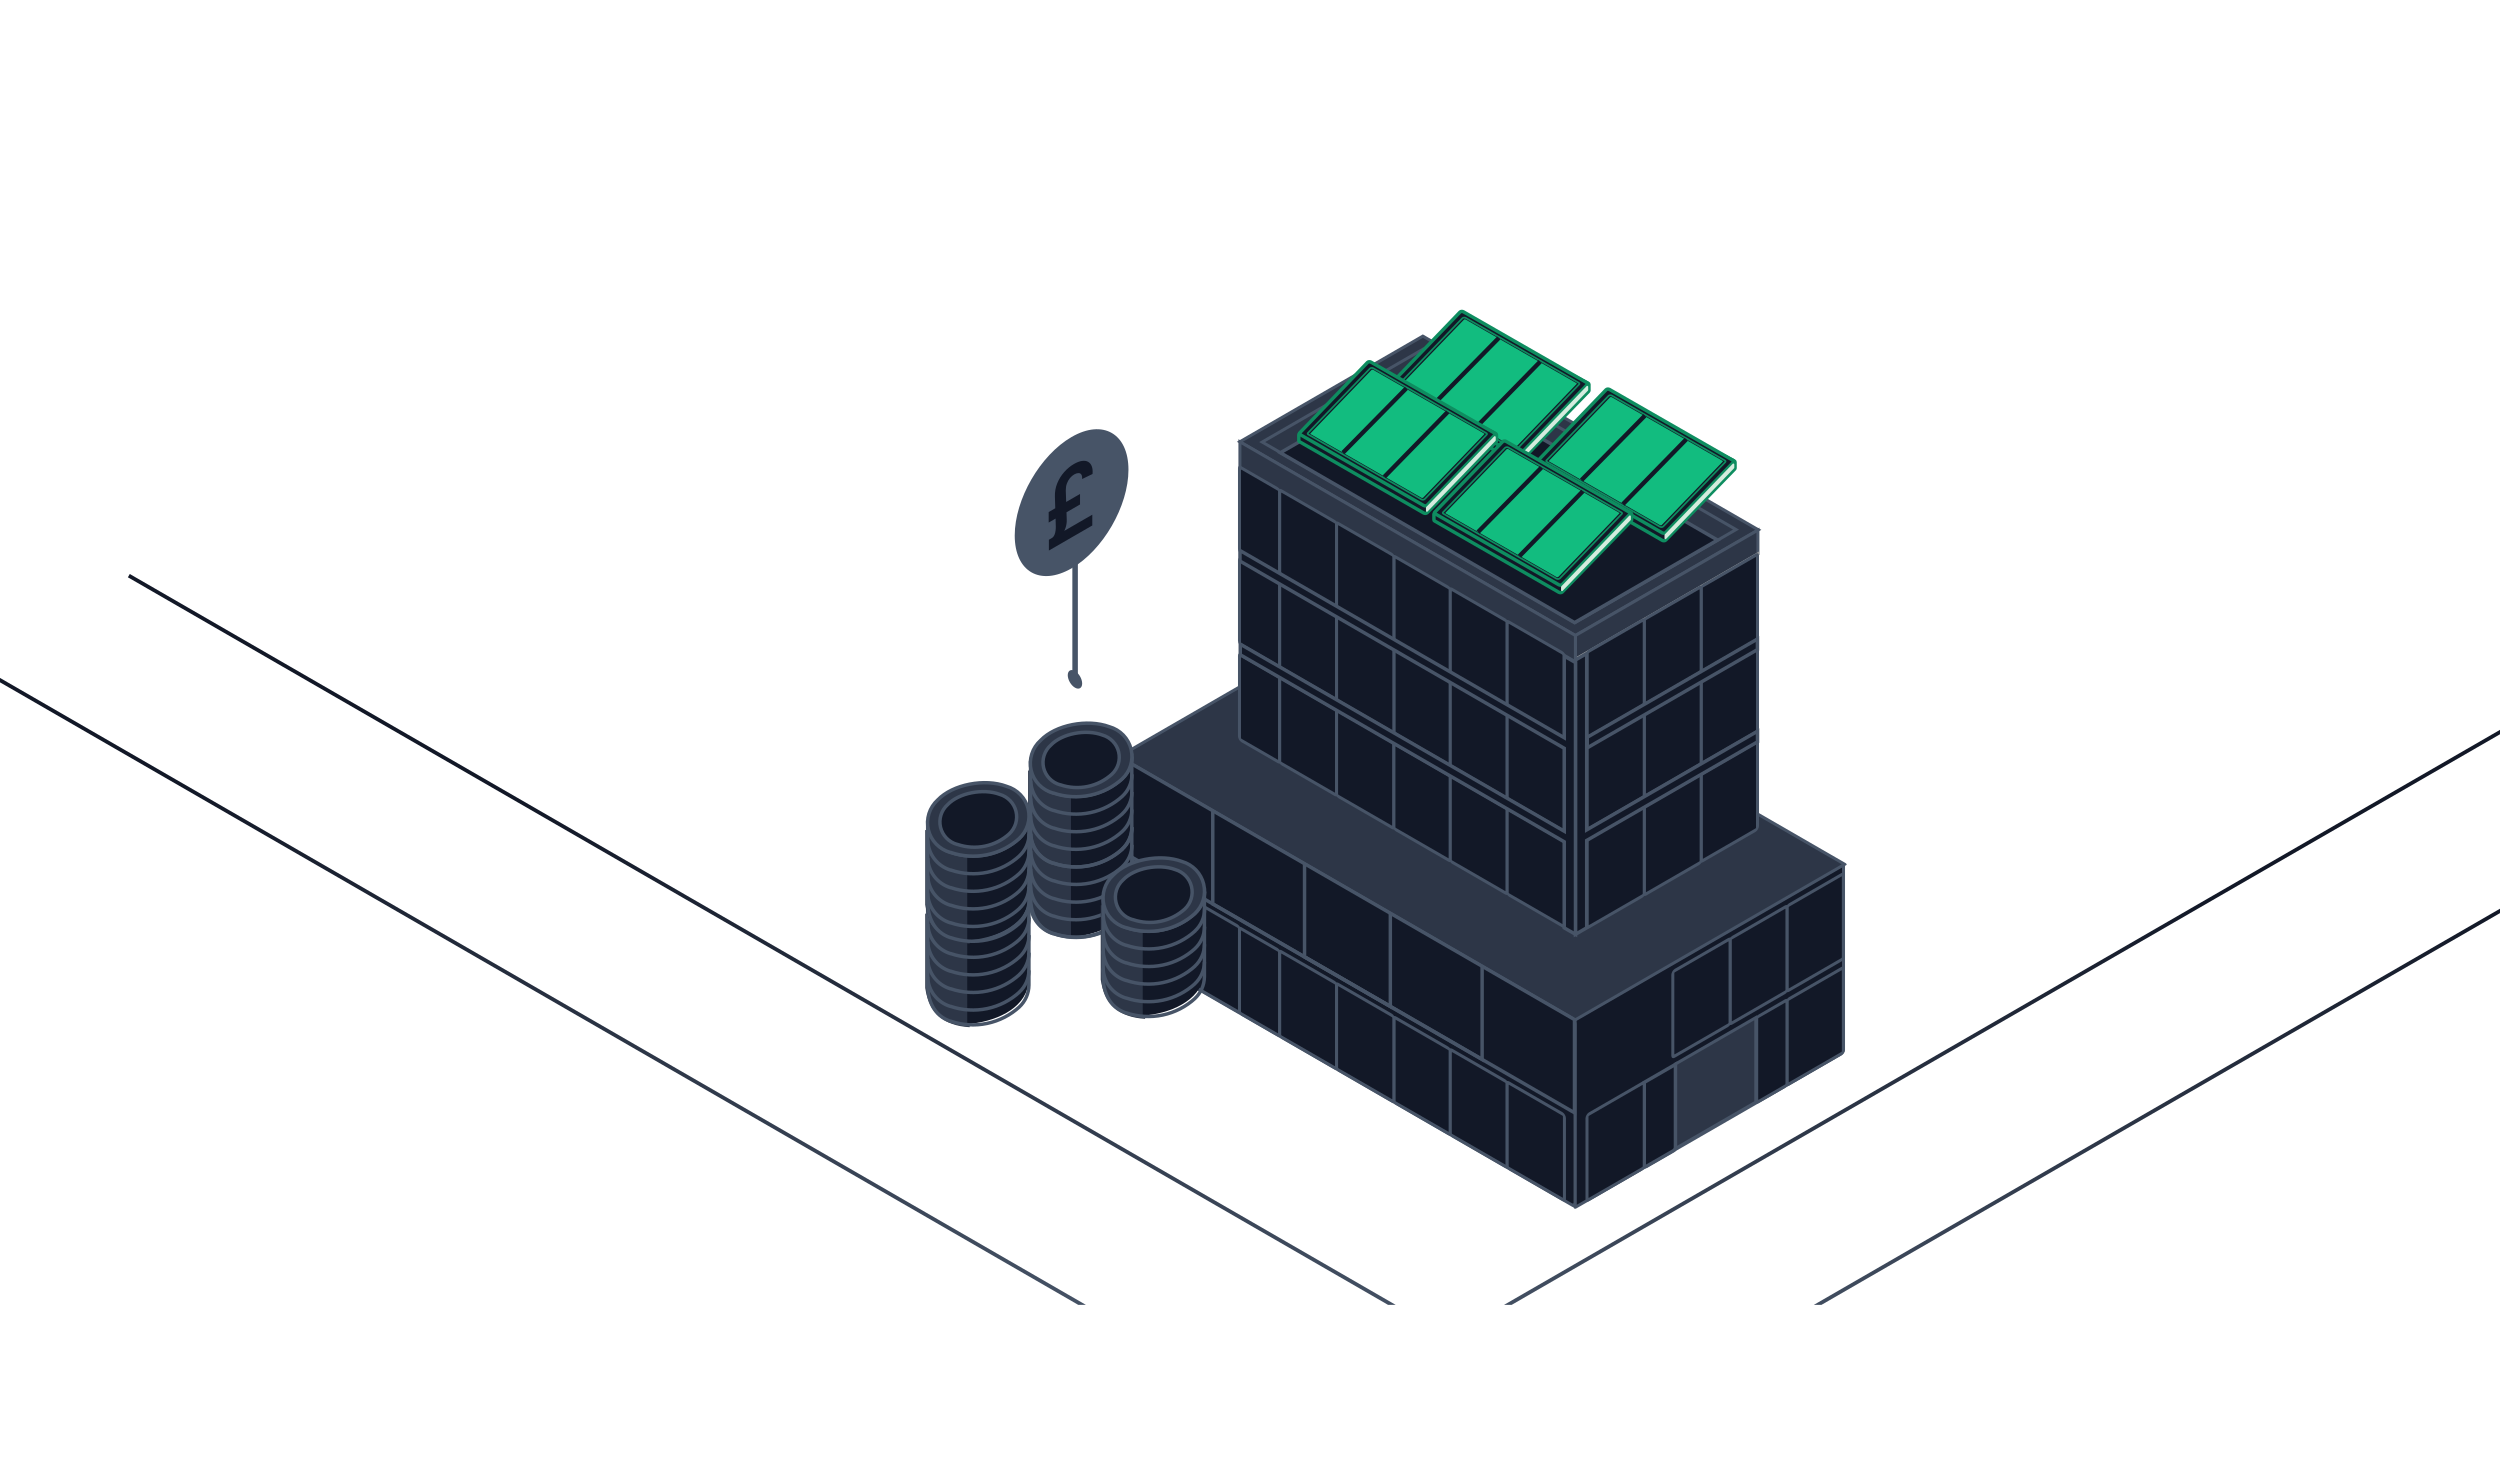 <svg width="1732" height="1019" viewBox="0 0 1732 1019" fill="none" xmlns="http://www.w3.org/2000/svg">
<g clip-path="url(#clip0_2933_242)">
<path d="M89.251 398.81L475 621.523L1004.46 927.206L1902.51 408.715M-18.062 460.767L465.882 740.172L949.826 1019.58C980.002 1037 1028.92 1037 1059.09 1019.58L2009.82 470.672" stroke="url(#paint0_linear_2933_242)" stroke-width="2.65"/>
</g>
<rect width="214.817" height="130.364" rx="1.119" transform="matrix(-0.866 0.5 2.20305e-08 1 1277.19 598.772)" fill="#121827" stroke="#475467" stroke-width="2.4"/>
<rect width="364.922" height="215.892" rx="0.112" transform="matrix(-0.866 -0.5 -0.866 0.5 1278 598.789)" fill="#2D3647" stroke="#475467" stroke-width="2.4"/>
<rect width="353.605" height="129.414" rx="2.238" transform="matrix(0.866 0.5 -2.20305e-08 1 784.969 529.813)" fill="#121827" stroke="#475467" stroke-width="2.4"/>
<rect width="268.421" height="146.406" transform="matrix(-0.866 -0.5 -0.866 0.5 1218.2 367.074)" fill="#2D3647" stroke="#475467" stroke-width="2.4"/>
<rect width="250.171" height="128.912" transform="matrix(-0.866 -0.5 -0.866 0.5 1202.72 366.885)" fill="#2D3647" stroke="#475467" stroke-width="2.4"/>
<path d="M1189.9 374.152L986.073 256.471L887.026 313.656L1090.86 431.337L1189.9 374.152Z" fill="#121827"/>
<path d="M986.073 256.471L1189.9 374.152L1090.86 431.337L887.026 313.656L986.073 256.471ZM986.073 256.471L986.073 242.308" stroke="#475467" stroke-width="2.4"/>
<rect width="145.993" height="16.543" transform="matrix(-0.866 0.5 2.20305e-08 1 1217.88 367.288)" fill="#2D3647" stroke="#475467" stroke-width="2.4"/>
<path d="M775.471 524.422C775.471 524.361 775.515 524.336 775.568 524.367L1090.8 706.366L1090.8 770.917L775.471 588.861L775.471 524.422Z" fill="#121827" stroke="#475467" stroke-width="2.4"/>
<path d="M840.201 561.327L840.201 626.231L1026.81 733.968L1026.81 669.064" stroke="#475467" stroke-width="2.4"/>
<path d="M903.788 598.038L903.788 662.941L963.221 697.255L963.221 632.352" stroke="#475467" stroke-width="2.4"/>
<rect width="64.428" height="58.551" transform="matrix(-0.866 0.5 2.20305e-08 1 1216.42 704.995)" fill="#2D3647" stroke="#475467" stroke-width="2.4"/>
<rect width="145.746" height="62.439" transform="matrix(-0.866 0.5 2.20305e-08 1 1217.6 383.867)" stroke="#97999B" stroke-width="2.4"/>
<rect width="145.746" height="64.903" transform="matrix(-0.866 0.5 2.20305e-08 1 1217.6 446.17)" stroke="#97999B" stroke-width="2.4"/>
<rect width="268.394" height="18.209" transform="matrix(0.866 0.5 -2.20305e-08 1 859.011 306.087)" fill="#2D3647" stroke="#475467" stroke-width="2.4"/>
<rect width="45.103" height="58.91" rx="1.548" transform="matrix(-0.866 0.5 2.20305e-08 1 1217.6 383.979)" fill="#121827" stroke="#475467" stroke-width="2.4"/>
<rect width="45.513" height="59.04" rx="1.548" transform="matrix(0.866 -0.5 2.20305e-08 1 1139.13 429.156)" fill="#121827" stroke="#475467" stroke-width="2.4"/>
<rect width="45.795" height="59.169" rx="1.548" transform="matrix(-0.866 0.5 2.20305e-08 1 1139.13 429.027)" fill="#121827" stroke="#475467" stroke-width="2.4"/>
<path d="M1139.13 749.864L1160.75 737.38L1160.75 794.871C1160.75 795.727 1160.15 796.766 1159.41 797.194L1140.47 808.13C1139.73 808.557 1139.13 808.211 1139.13 807.355L1139.13 749.864Z" fill="#121827" stroke="#475467" stroke-width="2.4"/>
<rect width="45.795" height="59.169" rx="1.548" transform="matrix(-0.866 0.5 2.20305e-08 1 1139.13 749.734)" fill="#121827" stroke="#475467" stroke-width="2.4"/>
<rect width="45.103" height="58.91" rx="1.548" transform="matrix(-0.866 0.5 2.20305e-08 1 1277.07 605.256)" fill="#121827" stroke="#475467" stroke-width="2.4"/>
<rect width="45.513" height="59.04" rx="1.548" transform="matrix(0.866 -0.5 2.20305e-08 1 1198.59 650.436)" fill="#121827" stroke="#475467" stroke-width="2.4"/>
<rect width="45.795" height="59.169" rx="1.548" transform="matrix(-0.866 0.5 2.20305e-08 1 1198.59 650.306)" fill="#121827" stroke="#475467" stroke-width="2.4"/>
<rect width="45.103" height="58.91" rx="1.548" transform="matrix(-0.866 0.5 2.20305e-08 1 1277.07 670.291)" fill="#121827" stroke="#475467" stroke-width="2.4"/>
<rect width="24.218" height="59.04" rx="1.548" transform="matrix(0.866 -0.5 2.20305e-08 1 1217.04 704.823)" fill="#121827" stroke="#475467" stroke-width="2.4"/>
<rect width="45.103" height="58.91" rx="1.548" transform="matrix(-0.866 0.5 2.20305e-08 1 1217.6 447.673)" fill="#121827" stroke="#475467" stroke-width="2.4"/>
<rect width="45.513" height="59.04" rx="1.548" transform="matrix(0.866 -0.5 2.20305e-08 1 1139.13 492.853)" fill="#121827" stroke="#475467" stroke-width="2.4"/>
<rect width="45.795" height="59.169" rx="1.548" transform="matrix(-0.866 0.5 2.20305e-08 1 1139.13 492.72)" fill="#121827" stroke="#475467" stroke-width="2.4"/>
<rect width="45.103" height="60.57" rx="1.548" transform="matrix(-0.866 0.5 2.20305e-08 1 1217.6 513.765)" fill="#121827" stroke="#475467" stroke-width="2.4"/>
<rect width="45.513" height="61.088" rx="1.548" transform="matrix(0.866 -0.5 2.20305e-08 1 1139.13 558.942)" fill="#121827" stroke="#475467" stroke-width="2.4"/>
<rect width="45.795" height="61.18" rx="1.548" transform="matrix(-0.866 0.5 2.20305e-08 1 1139.13 558.812)" fill="#121827" stroke="#475467" stroke-width="2.4"/>
<rect width="45.103" height="58.91" rx="1.548" transform="matrix(0.866 0.5 -2.20305e-08 1 965.705 385.226)" fill="#121827" stroke="#475467" stroke-width="2.4"/>
<rect width="45.513" height="59.04" rx="1.548" transform="matrix(-0.866 -0.5 -2.20305e-08 1 1044.18 430.405)" fill="#121827" stroke="#475467" stroke-width="2.4"/>
<rect width="45.795" height="59.169" rx="1.548" transform="matrix(0.866 0.5 -2.20305e-08 1 1044.18 430.272)" fill="#121827" stroke="#475467" stroke-width="2.4"/>
<rect width="45.103" height="58.91" rx="1.548" transform="matrix(0.866 0.5 -2.20305e-08 1 965.708 448.926)" fill="#121827" stroke="#475467" stroke-width="2.4"/>
<rect width="45.513" height="59.04" rx="1.548" transform="matrix(-0.866 -0.5 -2.20305e-08 1 1044.18 494.104)" fill="#121827" stroke="#475467" stroke-width="2.4"/>
<rect width="45.795" height="59.169" rx="1.548" transform="matrix(0.866 0.5 -2.20305e-08 1 1044.18 493.973)" fill="#121827" stroke="#475467" stroke-width="2.4"/>
<rect width="45.103" height="58.91" rx="1.548" transform="matrix(0.866 0.5 -2.20305e-08 1 965.709 704.559)" fill="#121827" stroke="#475467" stroke-width="2.4"/>
<rect width="45.513" height="59.04" rx="1.548" transform="matrix(-0.866 -0.5 -2.20305e-08 1 1044.18 749.737)" fill="#121827" stroke="#475467" stroke-width="2.4"/>
<rect width="45.795" height="59.169" rx="1.548" transform="matrix(0.866 0.5 -2.20305e-08 1 1044.18 749.609)" fill="#121827" stroke="#475467" stroke-width="2.4"/>
<rect width="32.169" height="58.91" rx="1.548" transform="matrix(0.866 0.5 -2.20305e-08 1 858.712 387.144)" fill="#121827" stroke="#475467" stroke-width="2.4"/>
<rect width="45.513" height="59.04" rx="1.548" transform="matrix(-0.866 -0.5 -2.20305e-08 1 925.987 425.856)" fill="#121827" stroke="#475467" stroke-width="2.4"/>
<rect width="45.795" height="59.169" rx="1.548" transform="matrix(0.866 0.5 -2.20305e-08 1 925.987 425.726)" fill="#121827" stroke="#475467" stroke-width="2.4"/>
<rect width="32.169" height="58.91" rx="1.548" transform="matrix(0.866 0.5 -2.20305e-08 1 858.713 323.446)" fill="#121827" stroke="#475467" stroke-width="2.4"/>
<rect width="45.513" height="59.04" rx="1.548" transform="matrix(-0.866 -0.5 -2.20305e-08 1 925.987 362.159)" fill="#121827" stroke="#475467" stroke-width="2.4"/>
<rect width="45.795" height="59.169" rx="1.548" transform="matrix(0.866 0.5 -2.20305e-08 1 925.987 362.028)" fill="#121827" stroke="#475467" stroke-width="2.4"/>
<rect width="32.169" height="58.91" rx="1.548" transform="matrix(0.866 0.5 -2.20305e-08 1 858.712 453.302)" fill="#121827" stroke="#475467" stroke-width="2.4"/>
<rect width="45.513" height="59.04" rx="1.548" transform="matrix(-0.866 -0.5 -2.20305e-08 1 925.987 492.015)" fill="#121827" stroke="#475467" stroke-width="2.4"/>
<rect width="45.795" height="59.169" rx="1.548" transform="matrix(0.866 0.5 -2.20305e-08 1 925.987 491.884)" fill="#121827" stroke="#475467" stroke-width="2.4"/>
<rect width="32.169" height="58.91" rx="1.548" transform="matrix(0.866 0.5 -2.20305e-08 1 858.712 642.779)" fill="#121827" stroke="#475467" stroke-width="2.4"/>
<rect width="45.513" height="59.04" rx="1.548" transform="matrix(-0.866 -0.5 -2.20305e-08 1 925.987 681.492)" fill="#121827" stroke="#475467" stroke-width="2.4"/>
<rect width="45.795" height="59.169" rx="1.548" transform="matrix(0.866 0.5 -2.20305e-08 1 925.987 681.361)" fill="#121827" stroke="#475467" stroke-width="2.4"/>
<rect width="39.41" height="59.04" rx="1.548" transform="matrix(-0.866 -0.5 -2.20305e-08 1 819.055 619.58)" fill="#121827" stroke="#475467" stroke-width="2.4"/>
<rect width="45.795" height="59.169" rx="1.548" transform="matrix(0.866 0.5 -2.20305e-08 1 819.055 619.451)" fill="#121827" stroke="#475467" stroke-width="2.4"/>
<rect width="45.103" height="58.91" rx="1.548" transform="matrix(0.866 0.5 -2.20305e-08 1 965.709 515.081)" fill="#121827" stroke="#475467" stroke-width="2.4"/>
<rect width="45.513" height="59.04" rx="1.548" transform="matrix(-0.866 -0.5 -2.20305e-08 1 1044.18 560.261)" fill="#121827" stroke="#475467" stroke-width="2.4"/>
<rect width="45.795" height="59.169" rx="1.548" transform="matrix(0.866 0.5 -2.20305e-08 1 1044.18 560.128)" fill="#121827" stroke="#475467" stroke-width="2.4"/>
<path fill-rule="evenodd" clip-rule="evenodd" d="M1099.65 510.783L1217.56 442.707V450.031L1099.65 518.107V510.783ZM1091.48 647.279L1091.48 457.251L1099.26 452.764L1099.26 574.942L1217.61 506.614V513.938L1099.26 582.266L1099.26 642.792L1091.48 647.279Z" fill="#121827"/>
<path d="M1217.56 442.707H1218.76V440.629L1216.96 441.668L1217.56 442.707ZM1099.65 510.783L1099.05 509.744L1098.45 510.09V510.783H1099.65ZM1217.56 450.031L1218.16 451.07L1218.76 450.724V450.031H1217.56ZM1099.65 518.107H1098.45V520.185L1100.25 519.146L1099.65 518.107ZM1091.48 457.251L1090.88 456.212L1090.28 456.558V457.251H1091.48ZM1091.48 647.279H1090.28V649.357L1092.08 648.318L1091.48 647.279ZM1099.26 452.764H1100.46V450.685L1098.66 451.725L1099.26 452.764ZM1099.26 574.942H1098.06V577.021L1099.86 575.982L1099.26 574.942ZM1217.61 506.614H1218.81V504.535L1217.01 505.575L1217.61 506.614ZM1217.61 513.938L1218.21 514.977L1218.81 514.631V513.938H1217.61ZM1099.26 582.266L1098.66 581.227L1098.06 581.574L1098.06 582.266H1099.26ZM1099.26 642.792L1099.86 643.831L1100.46 643.485V642.792H1099.26ZM1216.96 441.668L1099.05 509.744L1100.25 511.822L1218.16 443.746L1216.96 441.668ZM1218.76 450.031V442.707H1216.36V450.031H1218.76ZM1100.25 519.146L1218.16 451.07L1216.96 448.992L1099.05 517.068L1100.25 519.146ZM1098.45 510.783V518.107H1100.85V510.783H1098.45ZM1090.28 457.251L1090.28 647.279H1092.68L1092.68 457.251H1090.28ZM1098.66 451.725L1090.88 456.212L1092.08 458.29L1099.86 453.803L1098.66 451.725ZM1100.46 574.942L1100.46 452.764H1098.06L1098.06 574.942H1100.46ZM1217.01 505.575L1098.66 573.903L1099.86 575.982L1218.21 507.653L1217.01 505.575ZM1218.81 513.938V506.614H1216.41V513.938H1218.81ZM1099.86 583.306L1218.21 514.977L1217.01 512.899L1098.66 581.227L1099.86 583.306ZM1100.46 642.792L1100.46 582.266H1098.06L1098.06 642.792H1100.46ZM1092.08 648.318L1099.86 643.831L1098.66 641.753L1090.88 646.24L1092.08 648.318Z" fill="#475467"/>
<path fill-rule="evenodd" clip-rule="evenodd" d="M859.049 381.384L1083.71 511.094V454.562L1091.49 459.007L1091.49 647.272L1083.71 642.827V583.191L859.261 453.603L859.261 446.279L1083.71 575.867V518.418L859.049 388.708V381.384Z" fill="#121827"/>
<path d="M1083.71 511.094L1083.11 512.133L1084.91 513.172V511.094H1083.71ZM859.049 381.384L859.649 380.345L857.849 379.305V381.384H859.049ZM1083.71 454.562L1084.31 453.52L1082.51 452.493V454.562H1083.71ZM1091.49 459.007H1092.69V458.311L1092.08 457.966L1091.49 459.007ZM1091.49 647.272L1090.89 648.314L1092.69 649.341V647.272H1091.49ZM1083.71 642.827H1082.51V643.523L1083.12 643.869L1083.71 642.827ZM1083.71 583.191H1084.91V582.498L1084.31 582.152L1083.71 583.191ZM859.261 453.603H858.061L858.061 454.296L858.661 454.643L859.261 453.603ZM859.261 446.279L859.861 445.24L858.061 444.201L858.061 446.279H859.261ZM1083.71 575.867L1083.11 576.907L1084.91 577.946V575.867H1083.71ZM1083.71 518.418H1084.91V517.725L1084.31 517.379L1083.71 518.418ZM859.049 388.708H857.849V389.401L858.449 389.747L859.049 388.708ZM1084.31 510.055L859.649 380.345L858.449 382.423L1083.11 512.133L1084.31 510.055ZM1082.51 454.562V511.094H1084.91V454.562H1082.51ZM1092.08 457.966L1084.31 453.52L1083.12 455.603L1090.89 460.049L1092.08 457.966ZM1092.69 647.272L1092.69 459.007H1090.29L1090.29 647.272H1092.69ZM1083.12 643.869L1090.89 648.314L1092.08 646.231L1084.31 641.785L1083.12 643.869ZM1082.51 583.191V642.827H1084.91V583.191H1082.51ZM1084.31 582.152L859.861 452.564L858.661 454.643L1083.11 584.23L1084.31 582.152ZM860.461 453.603L860.461 446.279H858.061L858.061 453.603H860.461ZM858.661 447.319L1083.11 576.907L1084.31 574.828L859.861 445.24L858.661 447.319ZM1082.51 518.418V575.867H1084.91V518.418H1082.51ZM858.449 389.747L1083.11 519.457L1084.31 517.379L859.649 387.668L858.449 389.747ZM857.849 381.384V388.708H860.249V381.384H857.849Z" fill="#475467"/>
<path d="M1113.21 275.062C1113.69 274.618 1114.74 274.529 1115.41 274.876L1201.56 319.38C1201.87 319.538 1202.04 319.763 1202.04 320.001L1202.06 324.467C1202.06 324.611 1201.99 324.752 1201.87 324.878L1153.97 374.2C1153.5 374.683 1152.36 374.776 1151.68 374.386L1065.53 324.93C1065.26 324.774 1065.1 324.561 1065.1 324.34L1065.09 320.299C1065.09 320.143 1065.17 319.99 1065.31 319.857L1113.21 275.062Z" fill="#121827" stroke="#0E8D60" stroke-width="2.367"/>
<path d="M1112.73 269.992C1113.2 269.506 1114.34 269.412 1115.02 269.803L1200.82 319.054C1201.28 319.318 1201.38 319.726 1201.07 320.053L1153.96 369.007C1153.49 369.493 1152.35 369.587 1151.67 369.196L1065.87 319.945C1065.41 319.682 1065.31 319.274 1065.63 318.946L1112.73 269.992Z" fill="#121827" stroke="#0E8D60" stroke-width="2.367"/>
<path d="M1114.39 274.257C1114.86 273.771 1116 273.676 1116.68 274.067L1195.06 319.056C1195.51 319.32 1195.61 319.728 1195.3 320.055L1152.29 364.746C1151.83 365.232 1150.68 365.327 1150 364.936L1071.63 319.947C1071.17 319.684 1071.07 319.276 1071.39 318.948L1114.39 274.257Z" fill="#121827" stroke="#0E8D60" stroke-width="1.184"/>
<path d="M1115.43 275.279C1115.67 275.031 1116.25 274.983 1116.6 275.182L1193.41 319.274C1193.65 319.408 1193.7 319.617 1193.54 319.784L1151.25 363.723C1151.02 363.972 1150.43 364.02 1150.08 363.82L1073.27 319.729C1073.04 319.594 1072.99 319.386 1073.15 319.219L1115.43 275.279Z" fill="#12BC7F"/>
<path d="M1139.57 287.961L1095.67 332.601M1168.24 304.369L1124.34 349.304" stroke="#121827" stroke-width="3.022"/>
<path d="M1200.43 321.319L1153.35 370.256C1153.24 370.375 1153.17 370.534 1153.17 370.699L1153.18 372.905C1153.18 373.477 1153.88 373.757 1154.27 373.344L1201.35 324.408C1201.46 324.289 1201.53 324.13 1201.53 323.965L1201.52 321.759C1201.52 321.187 1200.82 320.907 1200.43 321.319Z" fill="#D4ECDE"/>
<path d="M1011.99 221.251C1012.47 220.807 1013.52 220.717 1014.2 221.065L1100.35 265.568C1100.65 265.726 1100.83 265.952 1100.83 266.189L1100.84 270.655C1100.84 270.799 1100.78 270.941 1100.65 271.066L1052.76 320.388C1052.29 320.872 1051.15 320.965 1050.47 320.575L964.311 271.119C964.039 270.962 963.886 270.75 963.885 270.528L963.875 266.488C963.875 266.332 963.95 266.179 964.092 266.046L1011.99 221.251Z" fill="#121827" stroke="#0E8D60" stroke-width="2.367"/>
<path d="M1011.52 216.182C1011.98 215.696 1013.13 215.601 1013.81 215.992L1099.61 265.244C1100.07 265.507 1100.17 265.915 1099.85 266.243L1052.74 315.196C1052.28 315.682 1051.13 315.777 1050.45 315.386L964.653 266.135C964.194 265.871 964.094 265.463 964.41 265.135L1011.52 216.182Z" fill="#121827" stroke="#0E8D60" stroke-width="2.367"/>
<path d="M1013.17 220.443C1013.64 219.957 1014.78 219.863 1015.46 220.254L1093.84 265.243C1094.3 265.506 1094.4 265.914 1094.08 266.242L1051.08 310.933C1050.61 311.419 1049.47 311.513 1048.79 311.122L970.412 266.134C969.953 265.87 969.853 265.462 970.169 265.134L1013.17 220.443Z" fill="#121827" stroke="#0E8D60" stroke-width="1.184"/>
<path d="M1014.21 221.468C1014.45 221.22 1015.04 221.172 1015.38 221.372L1092.2 265.463C1092.43 265.598 1092.48 265.806 1092.32 265.973L1050.04 309.913C1049.8 310.161 1049.22 310.209 1048.87 310.01L972.056 265.918C971.822 265.784 971.771 265.575 971.932 265.408L1014.21 221.468Z" fill="#12BC7F"/>
<path d="M1038.35 234.151L994.452 278.791M1067.03 250.558L1023.13 295.494" stroke="#121827" stroke-width="3.022"/>
<path d="M1099.21 267.509L1052.13 316.445C1052.02 316.564 1051.95 316.723 1051.96 316.888L1051.96 319.094C1051.96 319.666 1052.66 319.946 1053.06 319.534L1100.13 270.597C1100.25 270.478 1100.31 270.32 1100.31 270.155L1100.3 267.948C1100.3 267.376 1099.61 267.096 1099.21 267.509Z" fill="#D4ECDE"/>
<path d="M1041.54 311.027C1042.01 310.583 1043.06 310.494 1043.74 310.841L1129.89 355.345C1130.19 355.503 1130.37 355.728 1130.37 355.965L1130.38 360.431C1130.38 360.575 1130.32 360.717 1130.2 360.843L1082.3 410.164C1081.83 410.648 1080.69 410.741 1080.01 410.351L993.852 360.895C993.58 360.739 993.427 360.526 993.426 360.304L993.416 356.264C993.416 356.108 993.491 355.955 993.633 355.822L1041.54 311.027Z" fill="#121827" stroke="#0E8D60" stroke-width="2.367"/>
<path d="M1041.06 305.957C1041.53 305.471 1042.67 305.377 1043.35 305.768L1129.15 355.019C1129.61 355.282 1129.71 355.69 1129.39 356.018L1082.28 404.972C1081.82 405.458 1080.68 405.552 1079.99 405.161L994.194 355.91C993.735 355.646 993.635 355.238 993.951 354.911L1041.06 305.957Z" fill="#121827" stroke="#0E8D60" stroke-width="2.367"/>
<path d="M1042.72 310.222C1043.18 309.736 1044.32 309.641 1045.01 310.032L1123.38 355.021C1123.84 355.284 1123.94 355.692 1123.62 356.02L1080.62 400.711C1080.15 401.197 1079.01 401.292 1078.33 400.901L999.953 355.912C999.494 355.648 999.395 355.24 999.71 354.913L1042.72 310.222Z" fill="#121827" stroke="#0E8D60" stroke-width="1.184"/>
<path d="M1043.76 311.244C1043.99 310.996 1044.58 310.947 1044.93 311.147L1121.74 355.239C1121.97 355.373 1122.02 355.581 1121.86 355.749L1079.58 399.688C1079.34 399.936 1078.76 399.985 1078.41 399.785L1001.6 355.694C1001.36 355.559 1001.31 355.351 1001.47 355.183L1043.76 311.244Z" fill="#12BC7F"/>
<path d="M1067.89 323.926L1023.99 368.566M1096.57 340.334L1052.67 385.269" stroke="#121827" stroke-width="3.022"/>
<path d="M1128.75 357.284L1081.68 406.221C1081.56 406.34 1081.5 406.498 1081.5 406.663L1081.5 408.87C1081.5 409.442 1082.2 409.722 1082.6 409.309L1129.67 360.373C1129.79 360.254 1129.85 360.095 1129.85 359.93L1129.85 357.724C1129.84 357.152 1129.15 356.872 1128.75 357.284Z" fill="#D4ECDE"/>
<path d="M947.934 256.111C948.409 255.667 949.463 255.578 950.135 255.925L1036.29 300.429C1036.59 300.587 1036.77 300.812 1036.77 301.049L1036.78 305.515C1036.78 305.659 1036.72 305.801 1036.59 305.927L988.695 355.248C988.225 355.732 987.087 355.825 986.408 355.435L900.251 305.979C899.978 305.823 899.825 305.61 899.825 305.388L899.815 301.348C899.814 301.192 899.889 301.039 900.031 300.906L947.934 256.111Z" fill="#121827" stroke="#0E8D60" stroke-width="2.367"/>
<path d="M947.457 251.041C947.924 250.555 949.066 250.461 949.747 250.852L1035.55 300.103C1036.01 300.366 1036.11 300.774 1035.79 301.102L988.684 350.056C988.216 350.542 987.075 350.636 986.394 350.245L900.593 300.994C900.134 300.73 900.034 300.322 900.35 299.995L947.457 251.041Z" fill="#121827" stroke="#0E8D60" stroke-width="2.367"/>
<path d="M949.114 255.303C949.582 254.817 950.723 254.722 951.404 255.113L1029.78 300.102C1030.24 300.365 1030.34 300.773 1030.02 301.101L987.017 345.792C986.549 346.278 985.408 346.373 984.727 345.982L906.352 300.993C905.893 300.729 905.793 300.321 906.109 299.994L949.114 255.303Z" fill="#121827" stroke="#0E8D60" stroke-width="1.184"/>
<path d="M950.154 256.326C950.393 256.078 950.976 256.029 951.324 256.229L1028.14 300.321C1028.37 300.455 1028.42 300.663 1028.26 300.831L985.978 344.77C985.739 345.019 985.156 345.067 984.808 344.867L907.996 300.776C907.762 300.641 907.711 300.433 907.872 300.265L950.154 256.326Z" fill="#12BC7F"/>
<path d="M974.293 269.01L930.392 313.65M1002.97 285.418L959.068 330.353" stroke="#121827" stroke-width="3.022"/>
<path d="M1035.15 302.367L988.073 351.304C987.959 351.423 987.895 351.581 987.896 351.746L987.901 353.953C987.903 354.525 988.599 354.805 988.996 354.392L1036.07 305.456C1036.19 305.337 1036.25 305.178 1036.25 305.013L1036.24 302.807C1036.24 302.235 1035.55 301.955 1035.15 302.367Z" fill="#D4ECDE"/>
<path d="M743.051 649.126C724.783 648.13 714.827 638.986 712.27 621.965V533.829H743.051V649.126Z" fill="#2D3647"/>
<path d="M741.955 649.151C760.223 648.109 781.597 639.011 784.154 621.99V532.481H741.955V649.151Z" fill="#121827"/>
<path d="M713.959 528.216V621.875C713.959 631.924 718.024 642.834 729.624 646.727H729.898C738.035 649.481 746.771 650.001 755.182 648.231C763.592 646.462 771.363 642.47 777.669 636.677L777.304 636.949C779.427 635.01 781.127 632.66 782.298 630.043C783.468 627.427 784.084 624.601 784.108 621.739V523.327L713.959 528.216Z" stroke="#475467" stroke-width="2.4"/>
<path d="M784.293 524.188C784.258 527.059 783.633 529.892 782.455 532.516C781.277 535.139 779.571 537.496 777.442 539.443L777.853 539.126C771.561 544.941 763.797 548.959 755.386 550.752C746.975 552.546 738.231 552.048 730.083 549.311H729.809C725.345 547.939 721.428 545.213 718.61 541.518C715.791 537.823 714.213 533.345 714.098 528.714" stroke="#475467" stroke-width="2.4"/>
<path d="M784.247 536.501C784.219 539.369 783.6 542.201 782.43 544.824C781.26 547.446 779.563 549.805 777.442 551.756L777.808 551.439C771.506 557.24 763.736 561.238 755.323 563.008C746.911 564.778 738.172 564.253 730.037 561.489H729.763C725.315 560.126 721.411 557.414 718.601 553.735C715.79 550.056 714.215 545.596 714.098 540.982" stroke="#475467" stroke-width="2.4"/>
<path d="M784.201 548.677C784.183 551.546 783.57 554.381 782.399 557.006C781.228 559.63 779.525 561.988 777.396 563.932L777.761 563.66C771.455 569.454 763.683 573.443 755.27 575.205C746.858 576.967 738.122 576.434 729.991 573.664H729.717C725.269 572.301 721.365 569.589 718.554 565.911C715.744 562.232 714.169 557.771 714.052 553.158" stroke="#475467" stroke-width="2.4"/>
<path d="M784.154 560.897C784.136 563.767 783.523 566.602 782.352 569.227C781.181 571.851 779.478 574.209 777.349 576.153L777.714 575.836C771.413 581.637 763.643 585.635 755.23 587.405C746.818 589.174 738.079 588.649 729.944 585.885H729.67C725.225 584.531 721.323 581.827 718.512 578.156C715.701 574.485 714.125 570.031 714.005 565.424" stroke="#475467" stroke-width="2.4"/>
<path d="M784.154 573.077C784.117 575.948 783.491 578.781 782.313 581.404C781.135 584.026 779.431 586.384 777.304 588.332L777.669 588.061C771.358 593.845 763.585 597.83 755.175 599.591C746.765 601.352 738.031 600.825 729.898 598.065H729.624C725.18 596.696 721.28 593.982 718.47 590.305C715.661 586.627 714.084 582.17 713.959 577.559" stroke="#475467" stroke-width="2.4"/>
<path d="M784.293 573.077C784.266 575.95 783.645 578.786 782.466 581.41C781.288 584.034 779.578 586.391 777.442 588.332L777.853 588.061C771.542 593.845 763.77 597.83 755.359 599.591C746.949 601.352 738.215 600.825 730.083 598.065H729.809C725.359 596.698 721.453 593.986 718.636 590.309C715.819 586.632 714.232 582.174 714.098 577.559" stroke="#475467" stroke-width="2.4"/>
<path d="M784.247 585.297C784.211 588.163 783.589 590.993 782.419 593.615C781.25 596.236 779.557 598.596 777.442 600.552L777.808 600.235C771.492 606.012 763.717 609.988 755.307 611.741C746.897 613.494 738.165 612.96 730.037 610.194H729.763C725.315 608.831 721.411 606.119 718.601 602.44C715.79 598.761 714.215 594.301 714.098 589.688" stroke="#475467" stroke-width="2.4"/>
<path d="M784.201 597.474C784.183 600.343 783.57 603.178 782.399 605.803C781.228 608.427 779.525 610.785 777.396 612.729L777.761 612.412C771.46 618.213 763.689 622.211 755.277 623.981C746.865 625.75 738.126 625.225 729.991 622.461H729.717C725.269 621.098 721.365 618.386 718.554 614.707C715.744 611.028 714.169 606.568 714.052 601.955" stroke="#475467" stroke-width="2.4"/>
<path d="M784.154 609.653C784.136 612.523 783.523 615.358 782.352 617.982C781.181 620.607 779.478 622.964 777.349 624.909L777.714 624.637C771.409 630.43 763.636 634.42 755.224 636.182C746.811 637.943 738.075 637.411 729.944 634.641H729.67C725.222 633.278 721.318 630.566 718.507 626.887C715.697 623.208 714.122 618.748 714.005 614.135" stroke="#475467" stroke-width="2.4"/>
<path d="M784.154 621.874C784.148 624.783 783.537 627.659 782.358 630.323C781.179 632.987 779.459 635.381 777.304 637.356L777.669 637.039C771.344 642.801 763.563 646.757 755.152 648.487C746.74 650.217 738.013 649.655 729.898 646.862H729.624C725.187 645.495 721.292 642.788 718.483 639.12C715.675 635.451 714.093 631.004 713.959 626.401" stroke="#475467" stroke-width="2.4"/>
<path d="M720.994 512.869C731.27 502.141 753.374 497.841 768.582 503.499C772.257 504.541 775.587 506.533 778.23 509.271C780.872 512.009 782.732 515.394 783.62 519.08C784.508 522.765 784.391 526.618 783.281 530.244C782.172 533.87 780.109 537.138 777.305 539.713L777.671 539.396C771.364 545.189 763.594 549.181 755.183 550.95C746.773 552.72 738.036 552.2 729.9 549.446H729.626C725.892 548.417 722.506 546.412 719.823 543.64C717.14 540.869 715.259 537.433 714.376 533.693C713.493 529.952 713.642 526.046 714.806 522.382C715.971 518.718 718.108 515.433 720.994 512.869Z" fill="#2D3647" stroke="#475467" stroke-width="2.4"/>
<path d="M727.979 516.265C735.693 508.212 752.285 504.984 763.701 509.231C766.46 510.014 768.959 511.509 770.943 513.564C772.927 515.619 774.323 518.16 774.99 520.927C775.656 523.693 775.568 526.586 774.735 529.307C773.902 532.029 772.354 534.482 770.249 536.416L770.523 536.178C765.79 540.526 759.957 543.523 753.643 544.851C747.33 546.179 740.772 545.789 734.664 543.721H734.459C731.656 542.949 729.114 541.444 727.1 539.364C725.086 537.283 723.674 534.704 723.011 531.896C722.349 529.089 722.46 526.156 723.334 523.406C724.208 520.656 725.813 518.189 727.979 516.265Z" fill="#121827" stroke="#475467" stroke-width="2.4"/>
<path d="M671.781 711.657C653.514 710.615 643.558 701.517 641 684.496V632.981H671.781V711.657Z" fill="#2D3647"/>
<path d="M670.093 709.391C688.361 708.35 709.734 699.251 712.292 682.23V630.716H670.093V709.391Z" fill="#121827"/>
<path d="M642.69 627.367V682.639C642.69 692.689 646.755 703.598 658.355 707.491H658.629C666.764 710.255 675.503 710.78 683.916 709.011C692.328 707.241 700.099 703.243 706.4 697.442L706.034 697.759C708.155 695.808 709.853 693.449 711.023 690.826C712.193 688.203 712.811 685.371 712.839 682.503V622.479L642.69 627.367Z" stroke="#475467" stroke-width="2.4"/>
<path d="M713.022 623.473C712.985 626.343 712.359 629.176 711.181 631.799C710.003 634.422 708.299 636.779 706.172 638.728L706.583 638.411C700.272 644.212 692.494 648.209 684.074 649.978C675.655 651.748 666.909 651.223 658.767 648.46C654.321 647.102 650.416 644.398 647.599 640.729C644.781 637.06 643.193 632.609 643.056 627.999" stroke="#475467" stroke-width="2.4"/>
<path d="M712.976 635.653C712.948 638.521 712.33 641.353 711.16 643.976C709.99 646.599 708.292 648.958 706.171 650.909L706.537 650.637C700.236 656.438 692.465 660.436 684.053 662.206C675.64 663.975 666.901 663.45 658.766 660.686H658.492C654.043 659.319 650.136 656.607 647.319 652.93C644.502 649.253 642.916 644.795 642.782 640.18" stroke="#475467" stroke-width="2.4"/>
<path d="M712.931 647.873C712.894 650.739 712.272 653.569 711.103 656.191C709.933 658.813 708.24 661.173 706.126 663.128L706.491 662.811C700.19 668.612 692.419 672.611 684.007 674.38C675.595 676.15 666.856 675.625 658.721 672.861H658.446C653.999 671.498 650.094 668.786 647.284 665.107C644.474 661.428 642.899 656.968 642.782 652.355" stroke="#475467" stroke-width="2.4"/>
<path d="M712.884 660.049C712.866 662.918 712.253 665.753 711.082 668.378C709.911 671.002 708.208 673.36 706.079 675.304L706.444 675.032C700.133 680.817 692.361 684.801 683.95 686.563C675.54 688.324 666.806 687.797 658.674 685.037H658.4C653.952 683.674 650.048 680.961 647.237 677.283C644.427 673.604 642.852 669.143 642.735 664.53" stroke="#475467" stroke-width="2.4"/>
<path d="M712.839 672.273C712.818 675.136 712.203 677.963 711.032 680.58C709.862 683.196 708.16 685.546 706.034 687.483L706.4 687.212C700.094 693.005 692.321 696.995 683.909 698.756C675.497 700.518 666.76 699.986 658.629 697.216H658.355C653.907 695.853 650.003 693.141 647.193 689.462C644.383 685.783 642.808 681.323 642.69 676.71" stroke="#475467" stroke-width="2.4"/>
<path d="M649.677 612.065C659.999 601.291 682.24 596.991 697.311 602.649C700.977 603.703 704.295 605.702 706.929 608.44C709.562 611.179 711.417 614.561 712.303 618.241C713.189 621.92 713.076 625.768 711.975 629.39C710.874 633.013 708.824 636.281 706.034 638.863L706.399 638.546C700.084 644.324 692.307 648.297 683.895 650.043C675.483 651.789 666.751 651.242 658.628 648.46H658.354C654.645 647.431 651.282 645.435 648.615 642.681C645.948 639.927 644.074 636.514 643.188 632.799C642.302 629.083 642.437 625.2 643.578 621.554C644.719 617.908 646.825 614.631 649.677 612.065Z" fill="#121827" stroke="#475467" stroke-width="2.4"/>
<path d="M656.508 615.357C664.319 607.204 681.149 603.95 692.554 608.232C695.328 609.03 697.839 610.542 699.832 612.614C701.825 614.687 703.228 617.246 703.899 620.03C704.57 622.815 704.484 625.726 703.651 628.468C702.817 631.209 701.266 633.682 699.155 635.636L699.431 635.396C694.652 639.769 688.767 642.775 682.402 644.096C676.036 645.417 669.429 645.003 663.282 642.898H663.074C660.268 642.119 657.723 640.609 655.704 638.525C653.686 636.441 652.268 633.859 651.597 631.047C650.927 628.235 651.029 625.297 651.893 622.538C652.756 619.778 654.35 617.299 656.508 615.357Z" fill="#121827" stroke="#475467" stroke-width="2.4"/>
<path d="M671.781 653.756C653.514 652.715 643.558 643.616 641 626.596V575.081H671.781V653.756Z" fill="#2D3647"/>
<path d="M670.094 651.491C688.362 650.449 709.735 641.351 712.292 624.33V572.815H670.094V651.491Z" fill="#121827"/>
<path d="M642.691 569.467V624.739C642.691 634.788 646.756 645.698 658.356 649.591H658.63C666.765 652.355 675.504 652.88 683.916 651.11C692.329 649.34 700.099 645.342 706.4 639.541L706.035 639.858C708.156 637.907 709.853 635.548 711.023 632.926C712.193 630.303 712.811 627.471 712.84 624.603V564.578L642.691 569.467Z" stroke="#475467" stroke-width="2.4"/>
<path d="M713.022 565.572C712.985 568.443 712.359 571.276 711.181 573.899C710.003 576.521 708.299 578.879 706.172 580.827L706.583 580.511C700.272 586.311 692.494 590.309 684.074 592.078C675.655 593.847 666.909 593.323 658.767 590.56C654.321 589.201 650.416 586.498 647.599 582.829C644.781 579.159 643.193 574.708 643.056 570.099" stroke="#475467" stroke-width="2.4"/>
<path d="M712.976 577.753C712.948 580.621 712.33 583.453 711.16 586.075C709.99 588.698 708.292 591.057 706.171 593.008L706.537 592.737C700.236 598.537 692.465 602.536 684.053 604.305C675.64 606.075 666.901 605.55 658.766 602.786H658.492C654.043 601.419 650.136 598.707 647.319 595.03C644.502 591.353 642.916 586.895 642.782 582.28" stroke="#475467" stroke-width="2.4"/>
<path d="M712.931 589.973C712.894 592.839 712.272 595.669 711.103 598.29C709.933 600.912 708.24 603.272 706.126 605.228L706.491 604.911C700.19 610.712 692.419 614.71 684.007 616.48C675.595 618.25 666.856 617.724 658.721 614.96H658.446C653.999 613.597 650.094 610.885 647.284 607.206C644.474 603.527 642.899 599.067 642.782 594.454" stroke="#475467" stroke-width="2.4"/>
<path d="M712.884 602.148C712.866 605.018 712.253 607.853 711.082 610.478C709.911 613.102 708.208 615.46 706.079 617.404L706.444 617.132C700.133 622.917 692.361 626.901 683.95 628.662C675.54 630.423 666.806 629.896 658.674 627.136H658.4C653.952 625.773 650.048 623.061 647.237 619.382C644.427 615.703 642.852 611.243 642.735 606.63" stroke="#475467" stroke-width="2.4"/>
<path d="M712.84 614.373C712.819 617.235 712.203 620.063 711.033 622.679C709.862 625.296 708.161 627.646 706.035 629.583L706.4 629.311C700.095 635.105 692.322 639.094 683.91 640.856C675.497 642.618 666.761 642.085 658.63 639.315H658.356C653.908 637.952 650.004 635.24 647.193 631.562C644.383 627.883 642.808 623.422 642.691 618.809" stroke="#475467" stroke-width="2.4"/>
<path d="M649.678 554.164C659.999 543.391 682.24 539.09 697.311 544.749C700.977 545.803 704.296 547.801 706.929 550.54C709.563 553.279 711.417 556.66 712.303 560.34C713.19 564.02 713.077 567.867 711.975 571.49C710.874 575.112 708.824 578.381 706.034 580.963L706.4 580.646C700.084 586.424 692.307 590.397 683.896 592.143C675.484 593.888 666.752 593.341 658.629 590.56H658.355C654.646 589.53 651.283 587.535 648.615 584.78C645.948 582.026 644.074 578.614 643.188 574.898C642.302 571.183 642.437 567.3 643.578 563.654C644.72 560.007 646.826 556.731 649.678 554.164Z" fill="#2D3647" stroke="#475467" stroke-width="2.4"/>
<path d="M656.508 557.457C664.319 549.304 681.149 546.05 692.554 550.332C695.328 551.129 697.839 552.641 699.832 554.714C701.825 556.786 703.228 559.345 703.899 562.13C704.57 564.915 704.484 567.826 703.651 570.567C702.817 573.308 701.266 575.782 699.155 577.736L699.431 577.496C694.652 581.868 688.767 584.875 682.402 586.196C676.036 587.517 669.429 587.103 663.282 584.998H663.074C660.268 584.219 657.723 582.709 655.704 580.625C653.686 578.54 652.268 575.958 651.597 573.147C650.927 570.335 651.029 567.397 651.893 564.637C652.756 561.878 654.35 559.399 656.508 557.457Z" fill="#121827" stroke="#475467" stroke-width="2.4"/>
<path d="M793.363 705.863C775.095 704.821 765.139 695.723 762.581 678.702V627.188H793.363V705.863Z" fill="#2D3647"/>
<path d="M791.675 703.597C809.943 702.556 831.316 693.457 833.874 676.436V624.922H791.675V703.597Z" fill="#121827"/>
<path d="M764.271 621.573V676.845C764.271 686.895 768.336 697.804 779.936 701.697H780.21C788.345 704.461 797.084 704.986 805.497 703.217C813.909 701.447 821.68 697.449 827.981 691.648L827.616 691.965C829.736 690.014 831.434 687.655 832.604 685.032C833.774 682.409 834.392 679.577 834.42 676.709V616.685L764.271 621.573Z" stroke="#475467" stroke-width="2.4"/>
<path d="M834.603 617.679C834.566 620.549 833.94 623.382 832.762 626.005C831.584 628.628 829.88 630.985 827.753 632.934L828.164 632.617C821.853 638.418 814.075 642.415 805.655 644.184C797.236 645.954 788.49 645.429 780.348 642.666C775.902 641.308 771.997 638.604 769.18 634.935C766.362 631.266 764.774 626.815 764.637 622.205" stroke="#475467" stroke-width="2.4"/>
<path d="M834.557 629.859C834.529 632.727 833.911 635.559 832.741 638.182C831.571 640.805 829.873 643.164 827.753 645.115L828.118 644.843C821.817 650.644 814.046 654.642 805.634 656.412C797.221 658.182 788.482 657.656 780.347 654.892H780.073C775.624 653.525 771.718 650.813 768.9 647.136C766.083 643.459 764.497 639.001 764.363 634.386" stroke="#475467" stroke-width="2.4"/>
<path d="M834.512 642.079C834.475 644.946 833.854 647.775 832.684 650.397C831.514 653.019 829.821 655.379 827.707 657.334L828.072 657.017C821.771 662.818 814 666.817 805.588 668.586C797.176 670.356 788.437 669.831 780.302 667.067H780.028C775.58 665.704 771.676 662.992 768.865 659.313C766.055 655.634 764.48 651.174 764.363 646.561" stroke="#475467" stroke-width="2.4"/>
<path d="M834.465 654.255C834.447 657.124 833.834 659.96 832.663 662.584C831.492 665.208 829.789 667.566 827.66 669.51L828.025 669.238C821.714 675.023 813.942 679.007 805.532 680.769C797.121 682.53 788.387 682.003 780.255 679.243H779.981C775.533 677.88 771.629 675.168 768.818 671.489C766.008 667.81 764.433 663.349 764.316 658.736" stroke="#475467" stroke-width="2.4"/>
<path d="M834.42 666.479C834.399 669.342 833.784 672.169 832.613 674.786C831.443 677.402 829.742 679.752 827.616 681.689L827.981 681.418C821.675 687.211 813.902 691.201 805.49 692.963C797.078 694.724 788.341 694.192 780.21 691.422H779.936C775.488 690.059 771.584 687.347 768.774 683.668C765.964 679.989 764.389 675.529 764.271 670.916" stroke="#475467" stroke-width="2.4"/>
<path d="M771.259 606.271C781.58 595.497 803.821 591.197 818.892 596.855C822.558 597.909 825.877 599.908 828.51 602.646C831.144 605.385 832.998 608.767 833.884 612.447C834.771 616.127 834.658 619.974 833.556 623.596C832.455 627.219 830.405 630.487 827.615 633.069L827.981 632.752C821.666 638.53 813.888 642.503 805.477 644.249C797.065 645.995 788.333 645.448 780.21 642.666H779.936C776.227 641.637 772.864 639.641 770.196 636.887C767.529 634.133 765.655 630.72 764.769 627.005C763.883 623.289 764.018 619.406 765.159 615.76C766.301 612.114 768.407 608.837 771.259 606.271Z" fill="#2D3647" stroke="#475467" stroke-width="2.4"/>
<path d="M778.089 609.563C785.9 601.41 802.73 598.156 814.135 602.438C816.909 603.236 819.42 604.748 821.413 606.82C823.406 608.893 824.809 611.452 825.48 614.236C826.151 617.021 826.065 619.932 825.232 622.674C824.398 625.415 822.847 627.888 820.736 629.842L821.012 629.602C816.233 633.975 810.348 636.981 803.983 638.302C797.617 639.623 791.01 639.209 784.863 637.104H784.656C781.849 636.325 779.304 634.815 777.285 632.731C775.267 630.647 773.849 628.065 773.178 625.253C772.508 622.441 772.61 619.503 773.474 616.744C774.337 613.985 775.931 611.505 778.089 609.563Z" fill="#121827" stroke="#475467" stroke-width="2.4"/>
<path d="M744.837 363.467V471.781" stroke="#475467" stroke-width="3.823"/>
<circle cx="45.492" cy="45.492" r="45.492" transform="matrix(-0.866 0.5 2.20305e-08 1 781.794 280)" fill="#475467"/>
<circle cx="5.763" cy="5.763" r="5.763" transform="matrix(0.866 0.5 -2.20305e-08 1 739.743 462.001)" fill="#475467"/>
<path d="M756.744 364.048L726.668 381.412L726.668 373.933L756.744 356.568L756.744 364.048ZM748.246 349.497L726.522 362.04L726.522 354.752L748.246 342.21L748.246 349.497ZM738.374 339.661L739.04 359.887C739.123 361.971 738.818 363.992 738.124 365.948C737.443 367.88 736.242 369.84 734.52 371.828L729.022 372.574C729.702 372.069 730.223 371.359 730.584 370.445C730.945 369.531 731.188 368.557 731.313 367.523C731.438 366.473 731.486 365.515 731.459 364.649L730.834 344.014C730.737 340.815 731.271 337.773 732.438 334.887C733.618 331.977 735.222 329.375 737.249 327.082C739.276 324.773 741.519 322.91 743.976 321.491C746.087 320.272 747.975 319.55 749.642 319.326C751.322 319.094 752.731 319.306 753.87 319.963C755.022 320.613 755.862 321.651 756.39 323.078C756.932 324.497 757.105 326.265 756.911 328.381L749.683 331.856C749.781 330.341 749.572 329.267 749.059 328.634C748.559 327.976 747.864 327.688 746.976 327.768C746.101 327.824 745.164 328.141 744.164 328.718C743.136 329.311 742.178 330.137 741.29 331.195C740.415 332.245 739.707 333.488 739.165 334.923C738.637 336.35 738.374 337.929 738.374 339.661Z" fill="#121827"/>
<defs>
<linearGradient id="paint0_linear_2933_242" x1="995.532" y1="930.447" x2="1014.31" y2="592.29" gradientUnits="userSpaceOnUse">
<stop stop-color="#475467"/>
<stop offset="1" stop-color="#121827"/>
</linearGradient>
<clipPath id="clip0_2933_242">
<rect width="1992" height="989" fill="white" transform="translate(0 -85)"/>
</clipPath>
</defs>
</svg>
